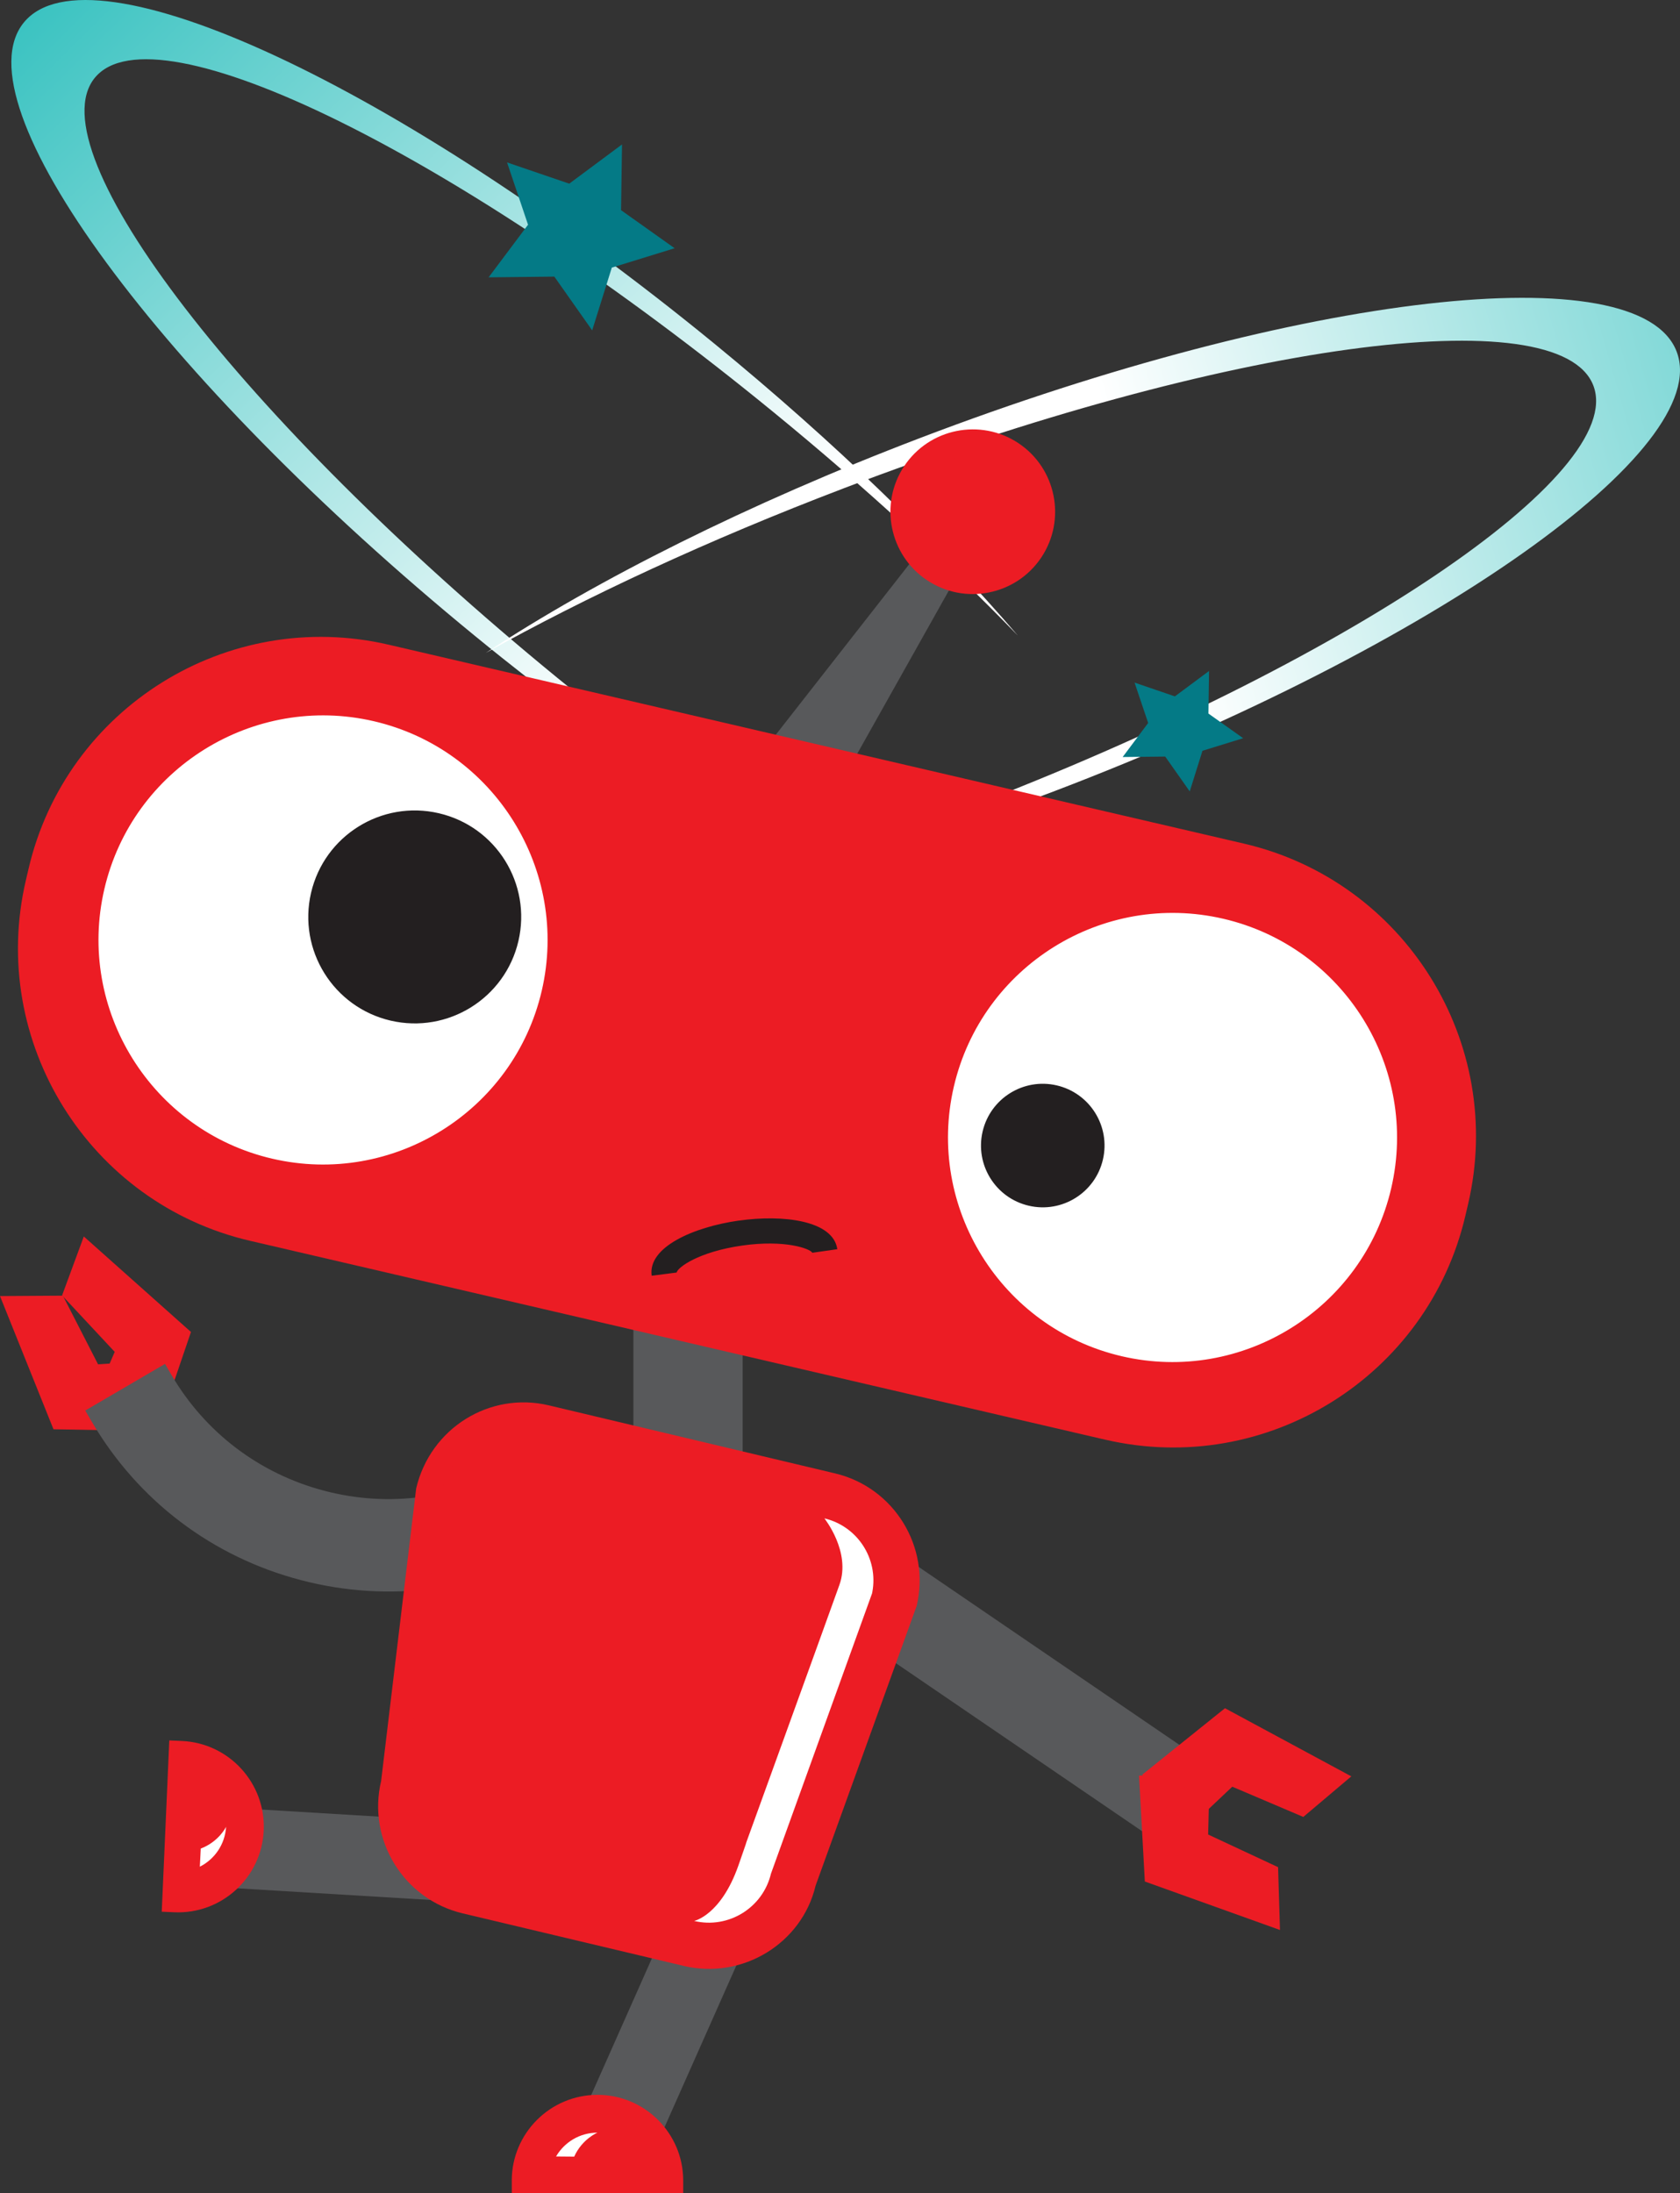 <?xml version="1.0" encoding="UTF-8"?><svg id="Layer_1" xmlns="http://www.w3.org/2000/svg" xmlns:xlink="http://www.w3.org/1999/xlink" viewBox="0 0 518.6 676.92"><rect x="0" y="0" width="518.6" height="676.92" fill="#333333" stroke="none"/><defs><style>.cls-1{fill:url(#linear-gradient);}.cls-2{fill:#047a86;}.cls-3{fill:#ec1c24;}.cls-4{fill:#fff;}.cls-5{fill:#231f20;}.cls-6{fill:#58595b;}.cls-7{fill:url(#linear-gradient-2);}</style><linearGradient id="linear-gradient" x1="1423.55" y1="3233.56" x2="1123.69" y2="3135" gradientTransform="translate(426.75 -3339.01) rotate(27.12)" gradientUnits="userSpaceOnUse"><stop offset="0" stop-color="#fff"/><stop offset="1" stop-color="#21bbb9"/></linearGradient><linearGradient id="linear-gradient-2" x1="831.67" y1="1948.5" x2="1099.61" y2="1786.08" gradientTransform="translate(60.68 -1922.77) rotate(15.14)" xlink:href="#linear-gradient"/></defs><path class="cls-1" d="m171.95,209.14C74.66,129.49,10.78,46.6,29.27,24.01,47.76,1.43,141.63,47.69,238.92,127.34c28.33,23.19,53.81,46.65,75.27,68.82-24.32-28.36-56.45-59.61-93.71-90.12C123.18,26.39,27.77-17.98,7.37,6.93-13.03,31.85,49.31,116.62,146.6,196.27c44.06,36.07,87.74,64.91,124.23,83.35-30.4-18.26-64.42-42.27-98.88-70.48Z"/><polygon class="cls-2" points="192.01 44.58 191.71 64.87 208.25 76.62 188.86 82.6 182.8 101.97 171.12 85.38 150.83 85.6 163 69.36 156.52 50.13 175.72 56.69 192.01 44.58"/><path class="cls-7" d="m260.3,150.77c117.49-44.81,221.16-59.02,231.56-31.74,10.4,27.28-76.41,85.71-193.89,130.52-34.21,13.05-67.24,23.49-97.14,31.08,36.7-7,79.79-19.33,124.79-36.49,117.49-44.81,203.43-105.52,191.95-135.61-11.47-30.09-116.02-18.16-233.51,26.65-53.21,20.29-99.94,43.84-134.09,66.34,30.96-17.3,68.71-34.88,110.32-50.74Z"/><polygon class="cls-6" points="311.8 140.69 234.79 239.09 250.61 249.64 311.8 140.69 311.8 140.69"/><path class="cls-6" d="m251.95,255.2l-22.81-15.21,79.59-101.7,6.46,4.3-63.24,112.61Zm-11.51-17.02l8.84,5.89,34.17-60.85-43.01,54.96Z"/><polygon class="cls-6" points="68.83 578.67 69.84 561.76 134.6 565.67 133.58 582.57 68.83 578.67 68.83 578.67"/><path class="cls-6" d="m64.71,582.32l1.49-24.67,72.52,4.37-1.49,24.67-72.52-4.37Zm8.79-16.43l-.55,9.13,56.98,3.43.55-9.13-56.98-3.43Z"/><polygon class="cls-6" points="197.91 663.27 182.43 656.4 208.76 597.11 224.24 603.98 197.91 663.27 197.91 663.27"/><path class="cls-6" d="m206.78,591.97l22.59,10.03-29.49,66.4-22.59-10.03,29.49-66.4Zm12.32,13.99l-8.36-3.71-23.17,52.17,8.36,3.71,23.17-52.17Z"/><polygon class="cls-6" points="361.26 565.8 372.18 549.61 276.59 484.22 265.67 500.41 361.26 565.8 361.26 565.8"/><path class="cls-6" d="m378.45,548.37l-15.94,23.63-103.11-70.36,15.94-23.63,103.11,70.36Zm-18.44,11.23l5.9-8.75-88.06-60.43-5.9,8.75,88.06,60.43Z"/><polygon class="cls-6" points="225.35 447.81 199.42 447.81 199.42 355.29 225.35 355.29 225.35 447.81 225.35 447.81"/><path class="cls-6" d="m229.25,451.7h-33.72v-100.3h33.72v100.3Zm-25.94-7.78h18.15v-84.74h-18.15v84.74Z"/><polygon class="cls-3" points="5.74 403.88 19.15 437.32 45.41 437.78 45.66 424.05 27.97 425.15 17.03 403.81 5.74 403.88 5.74 403.88"/><path class="cls-3" d="m19.4,399.9l10.87,21.2,19.35-1.21-.38,21.84-32.73-.58L0,400.04l19.4-.13Zm22.19,33.92l.1-5.63-16.02,1-11-21.48-3.19.02,10.32,25.74,19.79.35Z"/><polygon class="cls-3" points="27.54 388.34 54.44 412.31 45.96 437.17 32.95 432.73 40 416.47 23.64 398.93 27.54 388.34 27.54 388.34"/><path class="cls-3" d="m58.95,411.12l-10.56,30.99-20.69-7.06,7.71-17.79-16.25-17.42,6.71-18.2,33.08,29.48Zm-14.37,4.56l-6.38,14.74,5.33,1.82,6.39-18.74-20.7-18.46-1.1,2.99,16.47,17.65Z"/><path class="cls-6" d="m160.78,455.49c-38.72,22.62-88.63,9.52-111.24-29.2l-17.91,10.48c28.39,48.59,91.03,65.02,139.62,36.63l-10.47-17.91h0Z"/><path class="cls-6" d="m52.9,424.33c10.42,17.82,27.18,30.54,47.21,35.8,20.03,5.26,40.84,2.41,58.71-8l3.36-1.96,14.4,24.62-3.36,1.96c-24.38,14.25-52.92,18.15-80.33,10.96-27.41-7.18-50.35-24.58-64.61-48.98l-1.96-3.36,24.62-14.4,1.96,3.36Zm41.95,55.86c24.13,6.33,49.21,3.41,71.03-8.26l-6.55-11.2c-18.82,9.9-40.42,12.37-61.21,6.92-20.77-5.45-38.36-18.2-49.91-36.08l-11.2,6.56c13.3,20.86,33.7,35.73,57.84,42.06Z"/><polygon class="cls-3" points="391.06 590.11 357.14 577.95 355.71 551.72 369.42 550.97 368.98 568.69 390.71 578.83 391.06 590.11 391.06 590.11"/><path class="cls-3" d="m353.4,580.74l-1.79-32.69,21.82-1.21-.49,19.39,21.59,10.08.59,19.39-41.71-14.96Zm11.62-9.6l.41-16.05-5.62.31,1.08,19.77,26.1,9.36-.1-3.18-21.87-10.2Z"/><polygon class="cls-3" points="410.26 549 378.56 531.9 358.08 548.35 366.69 559.06 379.57 546.89 401.64 556.28 410.26 549 410.26 549"/><path class="cls-3" d="m402.31,560.8l-21.92-9.33-14.09,13.32-13.69-17.04,25.53-20.5,39,21.03-14.82,12.52Zm-38.77-11.85l3.53,4.39,11.67-11.03,22.21,9.46,2.43-2.05-24.41-13.16-15.43,12.4Z"/><path class="cls-3" d="m342.08,440.58l-264-61.39C30.34,368.09.66,320.4,11.75,272.68l.84-3.59c11.1-47.72,58.78-77.42,106.51-66.32l264,61.39c47.73,11.1,77.41,58.78,66.32,106.5l-.84,3.59c-11.1,47.72-58.78,77.42-106.51,66.32"/><path class="cls-3" d="m341.19,444.37l-264-61.39c-49.74-11.57-80.8-61.44-69.23-111.18l.84-3.59c11.56-49.73,61.44-80.79,111.18-69.22l264,61.39c49.74,11.57,80.8,61.44,69.23,111.17l-.84,3.59c-11.56,49.73-61.44,80.79-111.18,69.22ZM118.22,206.56c-45.56-10.59-91.24,17.85-101.84,63.41l-.84,3.59c-10.59,45.56,17.85,91.24,63.41,101.83l264,61.39c45.56,10.59,91.24-17.85,101.84-63.41l.84-3.59c10.59-45.56-17.85-91.24-63.41-101.83l-264-61.39Z"/><path class="cls-4" d="m163.43,304.93c-8.18,35.19-43.35,57.09-78.53,48.91-35.19-8.18-57.09-43.35-48.9-78.54,8.18-35.19,43.35-57.09,78.54-48.9,35.19,8.18,57.08,43.34,48.9,78.54"/><path class="cls-4" d="m84.02,357.63c-37.22-8.66-60.47-45.98-51.81-83.21,8.66-37.22,45.99-60.46,83.21-51.81,37.22,8.66,60.46,45.98,51.81,83.21-8.66,37.22-45.98,60.47-83.2,51.81Zm29.63-127.44c-33.04-7.68-66.18,12.95-73.87,46-7.68,33.05,12.95,66.18,45.99,73.87,33.04,7.68,66.18-12.95,73.86-46,7.68-33.05-12.94-66.18-45.99-73.87Z"/><path class="cls-4" d="m425.67,365.91c-8.18,35.19-43.35,57.09-78.54,48.9-35.19-8.18-57.08-43.34-48.9-78.54,8.18-35.19,43.35-57.09,78.53-48.91,35.19,8.18,57.09,43.35,48.9,78.54"/><path class="cls-4" d="m346.25,418.6c-37.22-8.66-60.46-45.98-51.81-83.21,8.66-37.22,45.98-60.47,83.2-51.81,37.23,8.66,60.47,45.98,51.81,83.21-8.66,37.22-45.98,60.47-83.21,51.81Zm29.63-127.44c-33.04-7.68-66.18,12.95-73.86,46-7.68,33.05,12.94,66.18,45.99,73.87,33.04,7.68,66.18-12.95,73.87-46,7.68-33.05-12.95-66.18-45.99-73.87Z"/><path class="cls-3" d="m211.89,602.99l-68.17-16.2c-16.15-3.84-26.13-20.04-22.29-36.19l10.9-90.75c3.84-16.15,20.04-26.13,36.19-22.29l88.36,21c16.15,3.84,26.13,20.04,22.29,36.19l-31.08,85.95c-3.84,16.15-20.04,26.13-36.19,22.29"/><path class="cls-3" d="m210.99,606.77l-68.16-16.2c-18.22-4.33-29.51-22.67-25.18-40.87l10.82-90.31c4.41-18.65,22.74-29.95,40.96-25.62l88.36,21c18.21,4.33,29.5,22.66,25.18,40.88l-31.21,86.38c-4.2,17.78-22.54,29.08-40.75,24.75Zm-43.37-165.43c-14.04-3.34-28.17,5.37-31.51,19.41l-10.82,90.31c-3.41,14.47,5.3,28.6,19.33,31.94l68.16,16.2c14.04,3.34,28.17-5.37,31.51-19.4l31.21-86.38c3.21-13.61-5.49-27.75-19.53-31.08l-88.36-21Z"/><path class="cls-5" d="m160.03,290.46c-4.11,17.67-21.77,28.67-39.45,24.56-17.67-4.11-28.67-21.78-24.56-39.45s21.77-28.67,39.45-24.56,28.67,21.77,24.56,39.45"/><path class="cls-5" d="m340.46,357.9c-2.38,10.25-12.63,16.64-22.89,14.25-10.25-2.38-16.64-12.64-14.25-22.89,2.38-10.25,12.64-16.64,22.89-14.25,10.26,2.39,16.64,12.63,14.25,22.89"/><path class="cls-3" d="m318.21,169.9c-6.59,9.89-19.97,12.57-29.86,5.97-9.9-6.6-12.58-19.96-5.98-29.86,6.6-9.9,19.97-12.58,29.87-5.98,9.89,6.59,12.57,19.97,5.97,29.87"/><path class="cls-3" d="m286.19,179.11c-11.67-7.78-14.84-23.59-7.06-35.26,7.78-11.67,23.59-14.83,35.26-7.06,11.67,7.78,14.83,23.59,7.06,35.26-7.77,11.66-23.59,14.83-35.26,7.05Zm23.89-35.84c-8.1-5.4-19.07-3.2-24.47,4.9-5.39,8.09-3.2,19.07,4.9,24.47,8.1,5.4,19.07,3.2,24.47-4.89,5.4-8.1,3.21-19.08-4.89-24.47Z"/><path class="cls-4" d="m214.29,592.9s8.2-1.69,13.61-17c5.4-15.3.37-1.42.37-1.42,0,0,27.26-75.23,30.87-85.36,3.61-10.14-4.66-20.47-4.66-20.47,10.21,2.43,16.72,12.42,14.8,22.74l-.08.42-.15.4-31.06,86.1c-2.51,10.56-13.14,17.11-23.7,14.6"/><g><path class="cls-3" d="m206.99,673.03c0-12.46-10.1-22.56-22.56-22.56s-22.57,10.1-22.57,22.56h45.13Z"/><path class="cls-3" d="m157.98,673.03c0-14.58,11.87-26.45,26.46-26.45,14.59,0,26.46,11.87,26.46,26.45v3.89h-52.91v-3.89Zm26.46-18.67c-8.96,0-16.47,6.34-18.27,14.77h36.53c-1.8-8.43-9.3-14.77-18.27-14.77Z"/><path class="cls-4" d="m184.43,658.25c-5.46,0-10.22,2.95-12.78,7.35l5.6.05c2.48-5.5,7.18-7.4,7.18-7.4"/></g><g><g><path class="cls-3" d="m53.99,586.34c12.45.55,22.98-9.09,23.53-21.54.55-12.46-9.09-23-21.54-23.55l-1.99,45.09h0Z"/><path class="cls-3" d="m49.93,590.06l2.33-52.87,3.89.17c14.57.64,25.9,13.03,25.26,27.61-.64,14.57-13.02,25.9-27.59,25.26l-3.89-.17Zm9.75-44.34l-1.61,36.51c8.5-1.42,15.17-8.64,15.56-17.59.4-8.96-5.61-16.74-13.95-18.91Z"/></g><path class="cls-4" d="m69.79,563.85c-.33,5.45-3.56,10.02-8.1,12.31l.28-5.59c5.64-2.15,7.82-6.72,7.82-6.72"/></g><path class="cls-5" d="m227.98,376.76c13.79-1.97,29.22-.06,30.49,8.81l-7.71,1.1c-.7-1.28-8.47-4.11-21.69-2.22-13.41,1.92-19.89,6.73-20.2,8.32l-7.7.99c-1.27-8.87,13.01-15.04,26.8-17.01Z"/><polygon class="cls-2" points="373.22 207.1 373.03 220.24 383.75 227.85 371.19 231.73 367.26 244.27 359.69 233.52 346.55 233.66 354.43 223.15 350.23 210.69 362.67 214.94 373.22 207.1"/></svg>